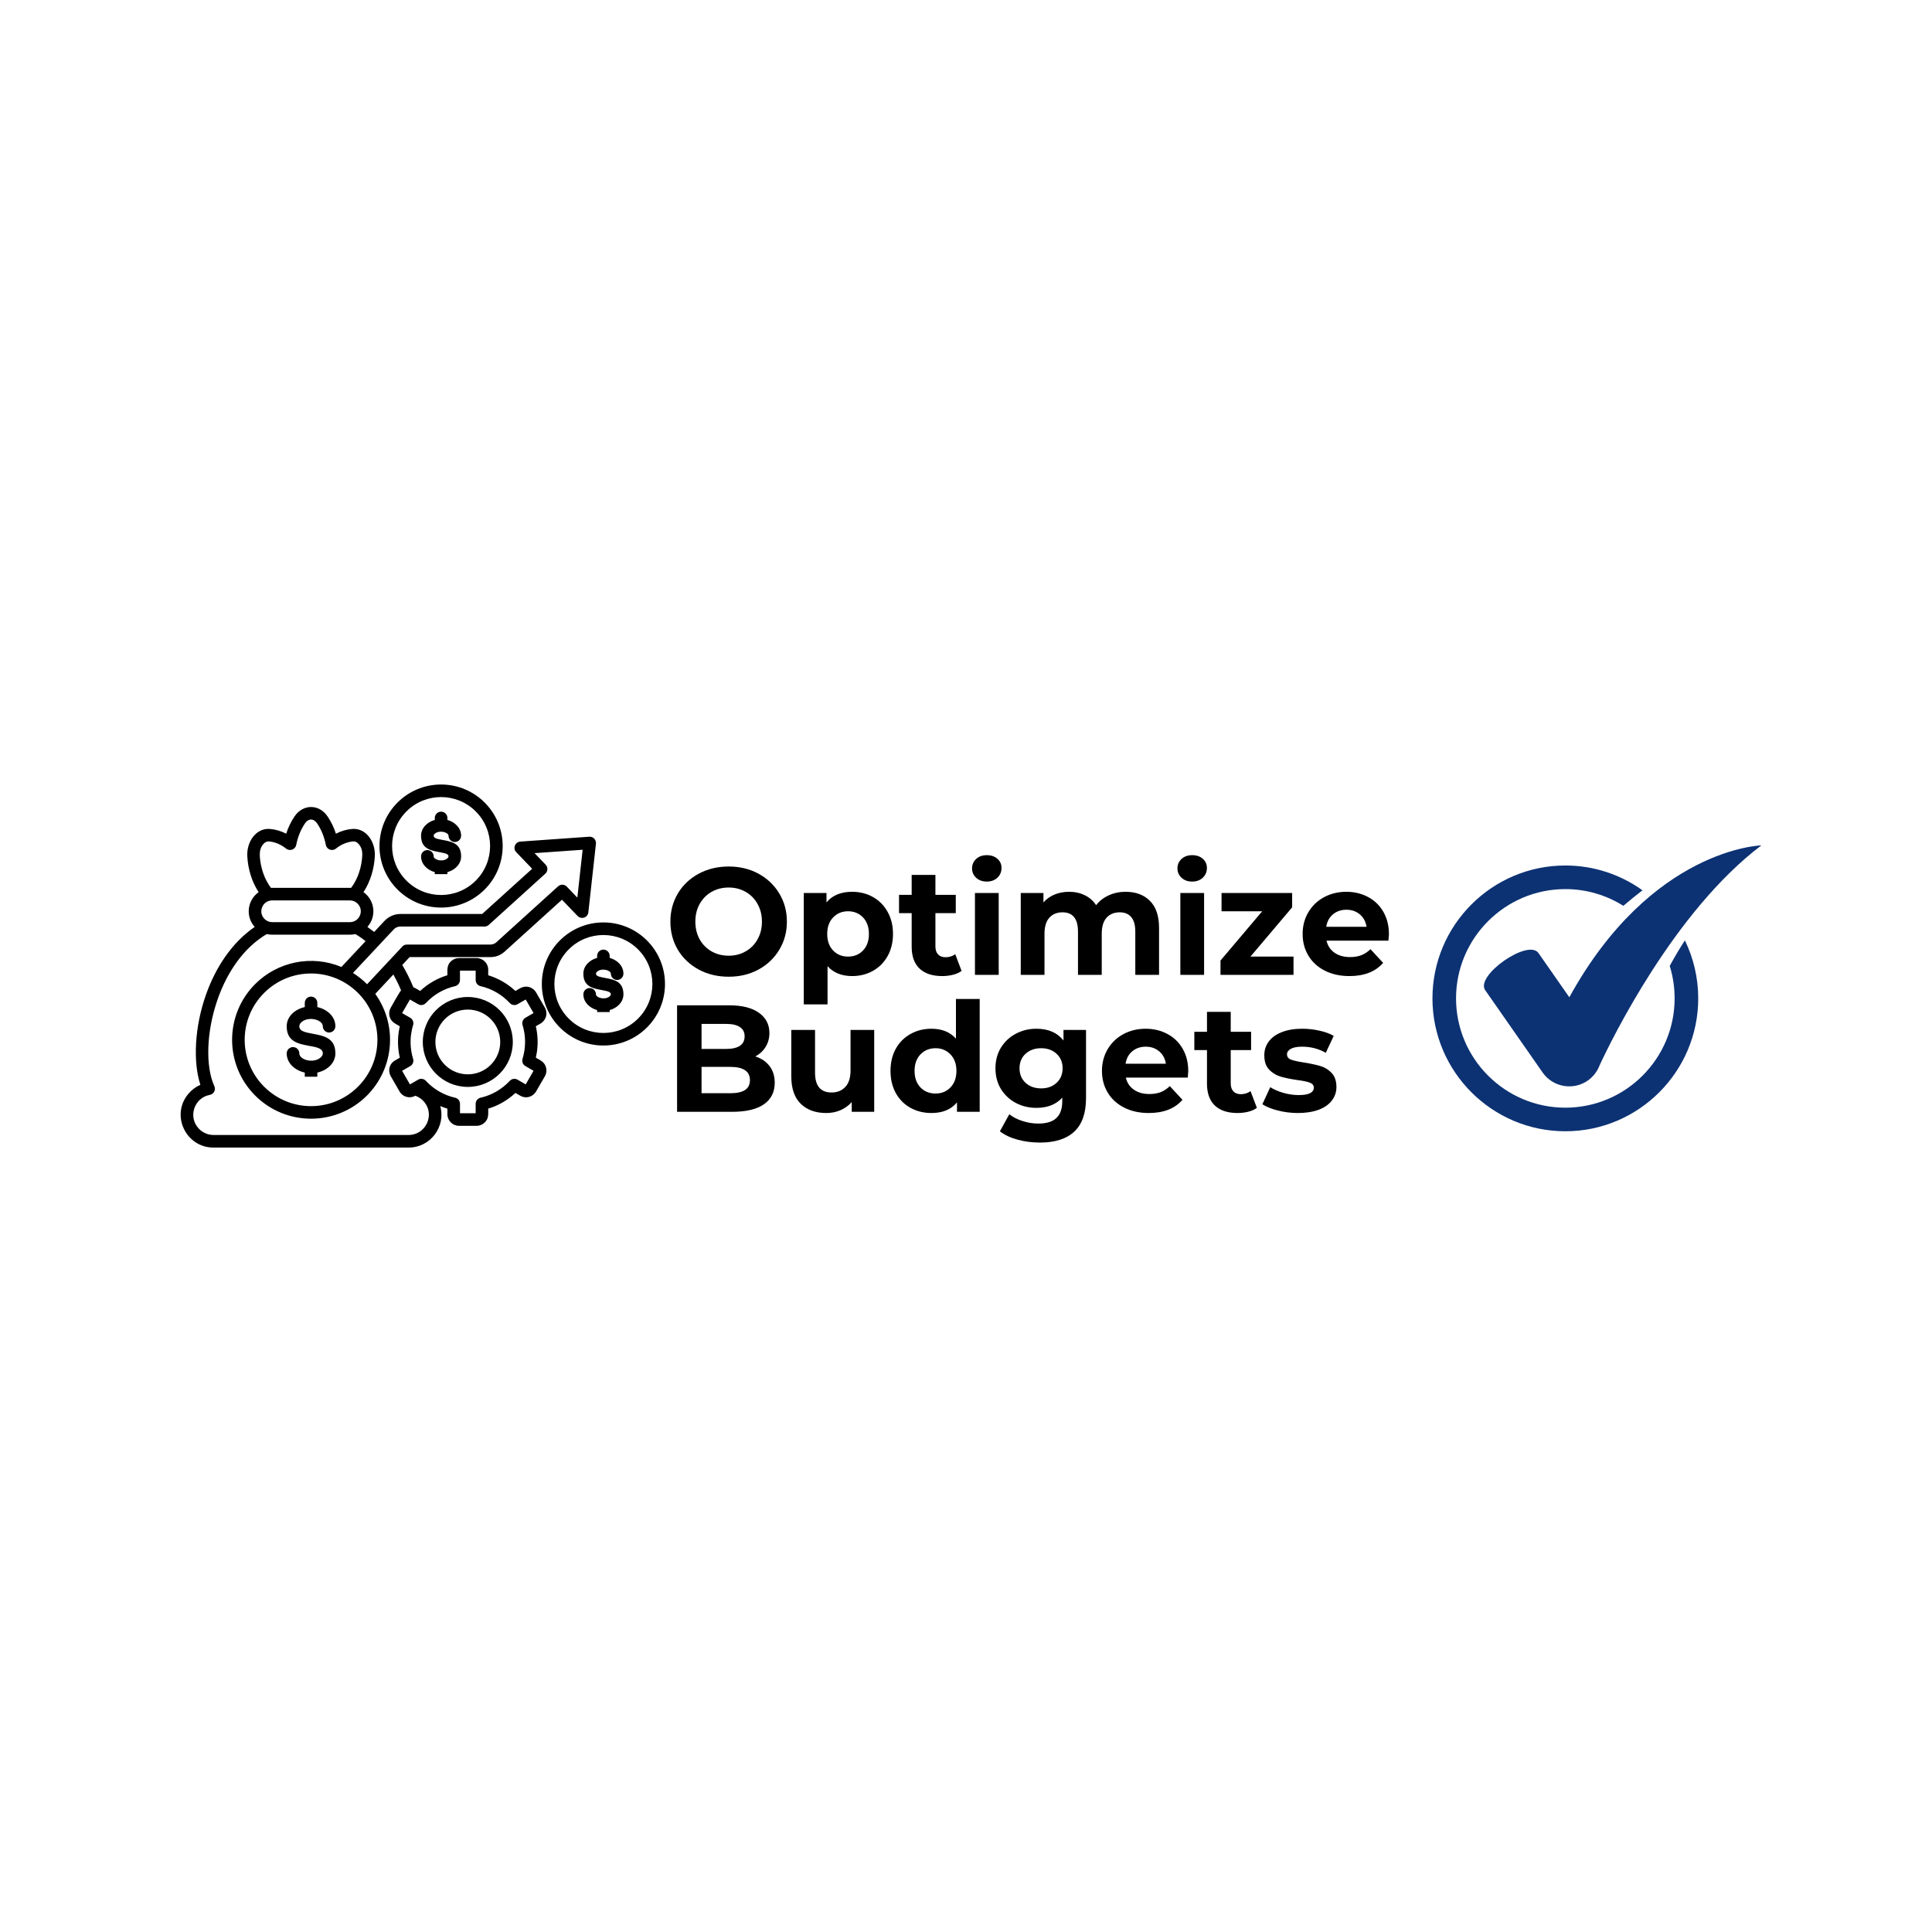 <svg xmlns="http://www.w3.org/2000/svg" xmlns:xlink="http://www.w3.org/1999/xlink" width="500" zoomAndPan="magnify" viewBox="0 0 375 375" height="500" preserveAspectRatio="xMidYMid meet" version="1.0"><defs><g/><clipPath id="607e5d9402"><path d="M 35 152.258 L 129.066 152.258 L 129.066 222.758 L 35 222.758 Z M 35 152.258 " clip-rule="nonzero"/></clipPath><clipPath id="c790e1d1f1"><path d="M 288 164.102 L 341.824 164.102 L 341.824 211 L 288 211 Z M 288 164.102 " clip-rule="nonzero"/></clipPath><clipPath id="782455426e"><path d="M 278.074 167 L 330 167 L 330 219.602 L 278.074 219.602 Z M 278.074 167 " clip-rule="nonzero"/></clipPath></defs><g clip-path="url(#607e5d9402)"><path fill="#000000" d="M 113.23 193 C 113.23 192.324 113.777 191.777 114.453 191.777 C 115.129 191.777 115.676 192.324 115.676 193 C 115.676 193.633 117.332 194.152 118.273 193.441 C 118.449 193.305 118.566 193.148 118.566 193 C 118.566 192.371 117.352 192.312 116.738 192.156 C 114.961 191.832 113.23 191.441 113.23 188.988 C 113.23 187.461 114.453 186.32 115.902 185.926 L 115.902 185.539 C 115.902 184.867 116.441 184.32 117.117 184.32 C 117.793 184.32 118.34 184.867 118.34 185.539 L 118.34 185.926 C 119.785 186.32 121.008 187.461 121.008 188.988 C 121.008 189.664 120.461 190.211 119.785 190.211 C 119.109 190.211 118.566 189.664 118.566 188.988 C 118.566 188.352 116.91 187.836 115.965 188.543 C 115.789 188.676 115.676 188.84 115.676 188.988 C 115.676 189.582 116.77 189.664 117.449 189.816 C 119.246 190.145 121.008 190.516 121.008 193 C 121.008 194.527 119.785 195.66 118.34 196.059 L 118.34 196.445 L 115.902 196.445 L 115.902 196.059 C 114.453 195.66 113.23 194.527 113.23 193 Z M 117.117 179.043 C 123.723 179.043 129.074 184.395 129.074 190.992 C 129.074 197.586 123.723 202.934 117.117 202.934 C 110.52 202.934 105.168 197.582 105.168 190.992 C 105.164 184.391 110.52 179.043 117.117 179.043 Z M 123.844 184.273 C 120.129 180.559 114.105 180.559 110.395 184.273 C 106.676 187.984 106.676 194 110.395 197.711 C 114.105 201.426 120.129 201.426 123.844 197.711 C 127.555 194 127.555 187.984 123.844 184.273 Z M 81.727 166.223 C 81.727 165.547 82.273 165 82.949 165 C 83.625 165 84.172 165.547 84.172 166.223 C 84.172 166.855 85.828 167.379 86.766 166.664 C 86.945 166.531 87.055 166.371 87.055 166.223 C 87.055 165.598 85.84 165.543 85.234 165.387 C 83.449 165.055 81.727 164.672 81.727 162.215 C 81.727 160.684 82.949 159.547 84.395 159.148 L 84.395 158.762 C 84.395 158.09 84.941 157.547 85.617 157.547 C 86.293 157.547 86.84 158.09 86.84 158.762 L 86.84 159.148 C 88.281 159.547 89.504 160.684 89.504 162.215 C 89.504 162.887 88.957 163.434 88.281 163.434 C 87.605 163.434 87.059 162.887 87.059 162.215 C 87.059 161.582 85.41 161.059 84.461 161.766 C 84.281 161.906 84.172 162.062 84.172 162.215 C 84.172 162.805 85.266 162.887 85.945 163.039 C 87.738 163.367 89.504 163.738 89.504 166.223 C 89.504 167.75 88.281 168.891 86.836 169.281 L 86.836 169.668 L 84.391 169.668 L 84.391 169.281 C 82.949 168.891 81.727 167.75 81.727 166.223 Z M 85.613 152.273 C 92.219 152.273 97.57 157.621 97.57 164.215 C 97.57 170.812 92.215 176.16 85.613 176.16 C 79.008 176.16 73.656 170.812 73.656 164.215 C 73.656 157.621 79.008 152.273 85.613 152.273 Z M 92.34 157.496 C 88.625 153.781 82.602 153.781 78.891 157.496 C 75.176 161.207 75.176 167.223 78.891 170.934 C 82.605 174.648 88.625 174.648 92.34 170.934 C 96.055 167.223 96.055 161.207 92.34 157.496 Z M 90.797 193.516 C 95.625 193.516 99.535 197.426 99.535 202.242 C 99.535 207.062 95.625 210.969 90.797 210.969 C 85.977 210.969 82.066 207.062 82.066 202.242 C 82.066 197.426 85.977 193.516 90.797 193.516 Z M 95.254 197.801 C 92.793 195.344 88.809 195.344 86.352 197.801 C 83.895 200.254 83.895 204.23 86.352 206.688 C 88.809 209.141 92.793 209.141 95.254 206.688 C 97.707 204.23 97.707 200.254 95.254 197.801 Z M 89.086 185.965 L 92.512 185.965 C 93.746 185.965 94.762 186.98 94.762 188.215 L 94.762 189.297 C 96.738 189.898 98.539 190.945 100.047 192.348 C 100.906 191.852 101.613 191.293 102.688 191.582 C 103.262 191.738 103.793 192.148 104.094 192.699 L 105.762 195.586 C 106.379 196.652 106.023 198.023 104.938 198.652 L 104.004 199.191 C 104.379 200.809 104.465 202.637 104.199 204.266 C 104.148 204.613 104.082 204.953 104.004 205.297 C 104.902 205.816 105.699 206.129 105.988 207.195 C 106.133 207.742 106.074 208.371 105.762 208.898 L 103.992 211.953 C 103.301 212.977 102.023 213.281 100.988 212.68 L 100.047 212.141 C 98.539 213.539 96.742 214.59 94.762 215.188 C 94.762 216.215 94.895 217.078 94.098 217.863 C 93.691 218.266 93.129 218.52 92.516 218.52 L 89.086 218.52 C 87.855 218.52 86.84 217.504 86.84 216.273 L 86.84 215.188 C 86.363 215.043 85.902 214.879 85.449 214.684 C 86.578 218.711 83.52 222.742 79.32 222.742 L 41.426 222.742 C 36.109 222.742 33.074 216.492 36.543 212.332 C 37.176 211.57 37.977 210.961 38.895 210.562 C 37.445 206.125 37.754 199.328 39.996 193.02 C 41.824 187.871 44.938 183 49.438 179.914 C 47.613 177.879 47.988 174.742 50.203 173.168 C 48.855 171.109 48.133 168.652 48 166.184 C 47.852 163.43 49.676 160.656 52.438 160.902 C 53.527 161 54.57 161.312 55.547 161.82 C 55.934 160.621 56.473 159.492 57.16 158.477 C 58.816 156.027 61.938 156.027 63.586 158.477 C 64.273 159.492 64.816 160.621 65.203 161.82 C 66.184 161.312 67.223 161 68.316 160.902 C 71.082 160.656 72.906 163.43 72.754 166.184 C 72.621 168.648 71.898 171.109 70.551 173.168 C 72.766 174.742 73.133 177.879 71.312 179.914 L 72.625 180.895 L 74.633 178.742 C 75.422 177.902 76.57 177.402 77.695 177.402 L 93.59 177.402 L 103.293 168.625 L 100.199 165.406 C 99.48 164.664 99.973 163.426 100.992 163.352 L 114.379 162.406 C 115.137 162.352 115.766 163 115.668 163.793 L 114.199 177.078 C 114.082 178.133 112.797 178.535 112.074 177.754 L 109.078 174.633 L 98.223 184.461 C 97.367 185.297 96.422 185.773 95.18 185.773 L 79.504 185.773 L 78.078 187.301 C 78.898 188.668 79.633 190.152 80.23 191.625 C 80.559 191.738 81.227 192.156 81.555 192.344 C 83.055 190.941 84.859 189.895 86.84 189.293 C 86.84 188.25 86.707 187.289 87.594 186.531 C 87.996 186.18 88.516 185.965 89.086 185.965 Z M 80.617 212.68 C 79.527 213.301 78.18 212.934 77.555 211.863 L 75.793 208.801 C 75.238 207.672 75.641 206.383 76.727 205.801 L 77.602 205.297 C 77.223 203.676 77.141 201.855 77.406 200.219 L 77.402 200.219 C 77.453 199.875 77.523 199.535 77.598 199.195 C 76.73 198.691 75.906 198.363 75.617 197.293 C 75.469 196.746 75.531 196.117 75.844 195.586 C 76.18 195.012 77.523 192.582 77.848 192.23 C 77.398 191.16 76.914 190.16 76.348 189.152 L 72.836 192.91 C 77.215 199.004 76.512 207.359 71.215 212.656 C 65.227 218.633 55.527 218.633 49.539 212.656 C 43.555 206.676 43.555 196.98 49.539 190.996 C 53.898 186.641 60.504 185.285 66.27 187.688 L 70.961 182.676 C 70.73 182.488 70.496 182.309 70.262 182.145 C 69.852 181.848 69.426 181.566 68.977 181.301 C 68.637 181.383 68.285 181.422 67.918 181.422 L 52.832 181.422 C 52.469 181.422 52.117 181.383 51.781 181.301 C 47.227 183.992 44.094 188.746 42.293 193.82 C 40.027 200.195 39.859 206.98 41.59 210.785 C 41.938 211.52 41.52 212.371 40.711 212.52 C 37.668 213.082 36.398 216.883 38.664 219.145 C 39.375 219.852 40.355 220.297 41.43 220.297 L 79.324 220.297 C 82.566 220.297 84.445 216.512 82.387 213.938 C 81.93 213.371 81.316 212.93 80.617 212.68 Z M 92.324 188.402 L 89.281 188.402 L 89.281 190.23 L 89.277 190.23 C 89.277 190.785 88.895 191.285 88.332 191.414 C 86.145 191.91 84.164 193.066 82.656 194.699 L 82.648 194.691 C 82.273 195.102 81.656 195.203 81.156 194.918 L 79.57 194.008 L 78.047 196.641 L 79.629 197.551 C 80.113 197.832 80.355 198.41 80.184 198.961 C 80.027 199.473 79.898 200.016 79.82 200.582 C 79.57 202.227 79.695 203.941 80.184 205.52 C 80.344 206.051 80.133 206.645 79.629 206.934 L 78.047 207.844 L 79.57 210.48 L 81.09 209.605 C 81.574 209.277 82.242 209.34 82.656 209.785 C 83.414 210.605 84.289 211.301 85.254 211.859 C 86.176 212.395 87.188 212.797 88.246 213.047 C 88.836 213.133 89.285 213.641 89.285 214.254 L 89.285 216.078 L 92.324 216.078 L 92.324 214.254 C 92.324 213.695 92.711 213.195 93.277 213.066 C 95.457 212.57 97.441 211.414 98.953 209.781 L 98.953 209.789 C 99.324 209.379 99.949 209.277 100.453 209.562 L 102.039 210.48 L 103.559 207.84 L 102.039 206.957 C 101.52 206.699 101.25 206.094 101.422 205.516 C 101.582 205.004 101.703 204.461 101.789 203.898 C 102.039 202.254 101.914 200.535 101.422 198.957 L 101.43 198.957 C 101.262 198.426 101.48 197.832 101.98 197.547 L 103.562 196.637 L 102.039 194.004 L 100.523 194.875 C 100.031 195.203 99.367 195.137 98.953 194.695 C 98.199 193.879 97.32 193.176 96.352 192.621 C 95.43 192.082 94.426 191.68 93.367 191.434 C 92.777 191.344 92.328 190.84 92.328 190.23 L 92.328 188.402 Z M 55.648 204.461 C 55.648 203.785 56.199 203.238 56.871 203.238 C 57.547 203.238 58.098 203.785 58.098 204.461 C 58.098 205.676 60.668 206.445 62.121 205.355 C 62.453 205.102 62.66 204.789 62.66 204.461 C 62.66 203.523 61.523 203.273 60.34 203.055 C 60.215 203.055 60.094 203.031 59.977 202.992 C 57.785 202.59 55.648 202.121 55.648 199.195 C 55.648 197.262 57.301 195.875 59.156 195.473 L 59.156 194.664 C 59.156 193.988 59.695 193.441 60.371 193.441 C 61.047 193.441 61.594 193.988 61.594 194.664 L 61.594 195.473 C 63.445 195.875 65.098 197.266 65.098 199.195 C 65.098 199.867 64.551 200.414 63.875 200.414 C 63.203 200.414 62.656 199.867 62.656 199.195 C 62.656 197.977 60.078 197.211 58.625 198.305 C 58.297 198.555 58.098 198.871 58.098 199.195 C 58.098 200.305 59.637 200.41 60.703 200.652 C 62.918 201.055 65.098 201.5 65.098 204.461 C 65.098 206.398 63.445 207.781 61.594 208.184 L 61.594 208.992 L 59.156 208.992 L 59.156 208.184 C 57.301 207.781 55.648 206.398 55.648 204.461 Z M 68.512 188.848 C 69.5 189.473 70.438 190.215 71.25 191.039 L 78.035 183.789 C 78.254 183.512 78.594 183.34 78.98 183.34 L 95.18 183.34 C 95.66 183.34 96.148 183.133 96.461 182.793 C 96.488 182.758 96.523 182.723 96.559 182.695 L 108.266 172.09 C 108.793 171.586 109.539 171.613 110.016 172.094 L 112.062 174.227 L 113.09 164.938 L 103.758 165.594 L 105.91 167.832 L 105.91 167.836 C 106.387 168.352 106.352 169.121 105.852 169.578 L 94.957 179.445 C 94.73 179.688 94.406 179.844 94.051 179.844 L 77.691 179.844 C 77.215 179.844 76.754 180.039 76.418 180.402 Z M 69.484 192.727 C 64.449 187.695 56.297 187.695 51.266 192.727 C 46.234 197.754 46.234 205.902 51.266 210.926 C 56.297 215.961 64.449 215.961 69.484 210.926 C 74.516 205.902 74.516 197.754 69.484 192.727 Z M 52.828 172.332 L 67.918 172.332 C 68 172.332 68.074 172.332 68.152 172.336 C 69.496 170.551 70.195 168.293 70.316 166.055 C 70.355 165.273 70.195 164.555 69.723 163.949 C 69.398 163.531 69.023 163.273 68.523 163.32 C 67.387 163.418 66.145 163.934 65.246 164.684 C 64.496 165.305 63.422 164.902 63.242 163.996 C 62.961 162.512 62.395 161.062 61.566 159.836 C 60.879 158.82 59.863 158.82 59.184 159.836 C 58.352 161.062 57.785 162.504 57.496 163.996 C 57.332 164.875 56.258 165.293 55.535 164.715 C 54.566 163.938 53.426 163.426 52.219 163.32 C 51.363 163.242 50.754 164.156 50.547 164.875 C 50.184 166.125 50.703 168.383 51.117 169.555 C 51.469 170.555 51.969 171.5 52.598 172.336 C 52.672 172.332 52.75 172.332 52.828 172.332 Z M 67.918 174.77 L 52.828 174.77 C 50.984 174.77 49.996 177.023 51.344 178.367 C 51.723 178.754 52.254 178.988 52.828 178.988 L 67.918 178.988 C 69.77 178.988 70.75 176.734 69.41 175.391 C 69.027 175.004 68.5 174.77 67.918 174.77 Z M 67.918 174.77 " fill-opacity="1" fill-rule="nonzero"/></g><g clip-path="url(#c790e1d1f1)"><path fill="#0c3273" d="M 304.605 193.57 L 298.613 184.984 C 296.633 182.145 286.293 189.355 288.277 192.195 L 299.422 208.172 C 301.402 211.016 305.352 211.719 308.195 209.734 C 309.004 209.172 309.633 208.445 310.082 207.637 L 310.086 207.637 C 310.086 207.637 310.102 207.605 310.113 207.582 C 310.254 207.316 310.383 207.043 310.488 206.766 C 312.781 201.828 324.922 176.895 341.883 164.086 C 341.883 164.086 320.527 164.625 304.605 193.57 Z M 304.605 193.57 " fill-opacity="1" fill-rule="nonzero"/></g><g clip-path="url(#782455426e)"><path fill="#0c3273" d="M 324.09 187.484 C 324.711 189.477 325.043 191.594 325.043 193.785 C 325.043 205.484 315.527 215 303.832 215 C 292.133 215 282.617 205.484 282.617 193.785 C 282.617 182.09 292.133 172.574 303.832 172.574 C 307.965 172.574 311.824 173.766 315.09 175.82 C 316.391 174.707 317.652 173.695 318.805 172.805 C 314.578 169.781 309.41 167.992 303.832 167.992 C 289.609 167.992 278.039 179.562 278.039 193.785 C 278.039 208.008 289.609 219.578 303.832 219.578 C 318.055 219.578 329.625 208.008 329.625 193.785 C 329.625 189.754 328.691 185.934 327.035 182.531 C 326.152 183.883 325.152 185.535 324.09 187.484 Z M 324.09 187.484 " fill-opacity="1" fill-rule="nonzero"/></g><g fill="#000000" fill-opacity="1"><g transform="translate(128.968, 189.221)"><g><path d="M 12.469 0.359 C 10.32 0.359 8.383 -0.102 6.656 -1.031 C 4.938 -1.957 3.586 -3.234 2.609 -4.859 C 1.641 -6.484 1.156 -8.305 1.156 -10.328 C 1.156 -12.359 1.641 -14.188 2.609 -15.812 C 3.586 -17.438 4.938 -18.711 6.656 -19.641 C 8.383 -20.566 10.32 -21.031 12.469 -21.031 C 14.613 -21.031 16.539 -20.566 18.25 -19.641 C 19.957 -18.711 21.301 -17.438 22.281 -15.812 C 23.27 -14.188 23.766 -12.359 23.766 -10.328 C 23.766 -8.305 23.27 -6.484 22.281 -4.859 C 21.301 -3.234 19.957 -1.957 18.25 -1.031 C 16.539 -0.102 14.613 0.359 12.469 0.359 Z M 12.469 -3.719 C 13.688 -3.719 14.785 -4 15.766 -4.562 C 16.754 -5.125 17.523 -5.906 18.078 -6.906 C 18.641 -7.914 18.922 -9.055 18.922 -10.328 C 18.922 -11.609 18.641 -12.75 18.078 -13.75 C 17.523 -14.758 16.754 -15.547 15.766 -16.109 C 14.785 -16.672 13.688 -16.953 12.469 -16.953 C 11.238 -16.953 10.129 -16.672 9.141 -16.109 C 8.16 -15.547 7.391 -14.758 6.828 -13.75 C 6.273 -12.75 6 -11.609 6 -10.328 C 6 -9.055 6.273 -7.914 6.828 -6.906 C 7.391 -5.906 8.16 -5.125 9.141 -4.562 C 10.129 -4 11.238 -3.719 12.469 -3.719 Z M 12.469 -3.719 "/></g></g></g><g fill="#000000" fill-opacity="1"><g transform="translate(153.891, 189.221)"><g><path d="M 11.516 -16.125 C 12.992 -16.125 14.336 -15.785 15.547 -15.109 C 16.754 -14.43 17.703 -13.473 18.391 -12.234 C 19.086 -11.004 19.438 -9.57 19.438 -7.938 C 19.438 -6.312 19.086 -4.879 18.391 -3.641 C 17.703 -2.41 16.754 -1.457 15.547 -0.781 C 14.336 -0.102 12.992 0.234 11.516 0.234 C 9.484 0.234 7.891 -0.406 6.734 -1.688 L 6.734 5.734 L 2.125 5.734 L 2.125 -15.891 L 6.531 -15.891 L 6.531 -14.062 C 7.664 -15.438 9.328 -16.125 11.516 -16.125 Z M 10.719 -3.547 C 11.895 -3.547 12.863 -3.941 13.625 -4.734 C 14.383 -5.535 14.766 -6.602 14.766 -7.938 C 14.766 -9.281 14.383 -10.348 13.625 -11.141 C 12.863 -11.941 11.895 -12.344 10.719 -12.344 C 9.539 -12.344 8.57 -11.941 7.812 -11.141 C 7.051 -10.348 6.672 -9.281 6.672 -7.938 C 6.672 -6.602 7.051 -5.535 7.812 -4.734 C 8.57 -3.941 9.539 -3.547 10.719 -3.547 Z M 10.719 -3.547 "/></g></g></g><g fill="#000000" fill-opacity="1"><g transform="translate(174.267, 189.221)"><g><path d="M 12.375 -0.766 C 11.914 -0.43 11.359 -0.18 10.703 -0.016 C 10.047 0.148 9.352 0.234 8.625 0.234 C 6.727 0.234 5.266 -0.242 4.234 -1.203 C 3.203 -2.172 2.688 -3.594 2.688 -5.469 L 2.688 -11.984 L 0.234 -11.984 L 0.234 -15.531 L 2.688 -15.531 L 2.688 -19.406 L 7.297 -19.406 L 7.297 -15.531 L 11.25 -15.531 L 11.25 -11.984 L 7.297 -11.984 L 7.297 -5.516 C 7.297 -4.848 7.469 -4.332 7.812 -3.969 C 8.156 -3.602 8.641 -3.422 9.266 -3.422 C 9.992 -3.422 10.617 -3.617 11.141 -4.016 Z M 12.375 -0.766 "/></g></g></g><g fill="#000000" fill-opacity="1"><g transform="translate(187.113, 189.221)"><g><path d="M 2.125 -15.891 L 6.734 -15.891 L 6.734 0 L 2.125 0 Z M 4.422 -18.109 C 3.578 -18.109 2.891 -18.352 2.359 -18.844 C 1.828 -19.332 1.562 -19.941 1.562 -20.672 C 1.562 -21.398 1.828 -22.008 2.359 -22.5 C 2.891 -22.988 3.578 -23.234 4.422 -23.234 C 5.266 -23.234 5.953 -23 6.484 -22.531 C 7.016 -22.062 7.281 -21.473 7.281 -20.766 C 7.281 -19.992 7.016 -19.359 6.484 -18.859 C 5.953 -18.359 5.266 -18.109 4.422 -18.109 Z M 4.422 -18.109 "/></g></g></g><g fill="#000000" fill-opacity="1"><g transform="translate(196.002, 189.221)"><g><path d="M 22.469 -16.125 C 24.457 -16.125 26.035 -15.535 27.203 -14.359 C 28.379 -13.191 28.969 -11.438 28.969 -9.094 L 28.969 0 L 24.359 0 L 24.359 -8.391 C 24.359 -9.648 24.098 -10.586 23.578 -11.203 C 23.055 -11.828 22.312 -12.141 21.344 -12.141 C 20.27 -12.141 19.414 -11.789 18.781 -11.094 C 18.156 -10.395 17.844 -9.352 17.844 -7.969 L 17.844 0 L 13.234 0 L 13.234 -8.391 C 13.234 -10.891 12.227 -12.141 10.219 -12.141 C 9.156 -12.141 8.305 -11.789 7.672 -11.094 C 7.047 -10.395 6.734 -9.352 6.734 -7.969 L 6.734 0 L 2.125 0 L 2.125 -15.891 L 6.531 -15.891 L 6.531 -14.062 C 7.113 -14.727 7.832 -15.238 8.688 -15.594 C 9.551 -15.945 10.492 -16.125 11.516 -16.125 C 12.641 -16.125 13.656 -15.898 14.562 -15.453 C 15.469 -15.016 16.195 -14.375 16.75 -13.531 C 17.395 -14.352 18.211 -14.988 19.203 -15.438 C 20.203 -15.895 21.289 -16.125 22.469 -16.125 Z M 22.469 -16.125 "/></g></g></g><g fill="#000000" fill-opacity="1"><g transform="translate(226.979, 189.221)"><g><path d="M 2.125 -15.891 L 6.734 -15.891 L 6.734 0 L 2.125 0 Z M 4.422 -18.109 C 3.578 -18.109 2.891 -18.352 2.359 -18.844 C 1.828 -19.332 1.562 -19.941 1.562 -20.672 C 1.562 -21.398 1.828 -22.008 2.359 -22.5 C 2.891 -22.988 3.578 -23.234 4.422 -23.234 C 5.266 -23.234 5.953 -23 6.484 -22.531 C 7.016 -22.062 7.281 -21.473 7.281 -20.766 C 7.281 -19.992 7.016 -19.359 6.484 -18.859 C 5.953 -18.359 5.266 -18.109 4.422 -18.109 Z M 4.422 -18.109 "/></g></g></g><g fill="#000000" fill-opacity="1"><g transform="translate(235.867, 189.221)"><g><path d="M 15.203 -3.547 L 15.203 0 L 1.031 0 L 1.031 -2.781 L 9.125 -12.344 L 1.234 -12.344 L 1.234 -15.891 L 14.938 -15.891 L 14.938 -13.109 L 6.844 -3.547 Z M 15.203 -3.547 "/></g></g></g><g fill="#000000" fill-opacity="1"><g transform="translate(251.902, 189.221)"><g><path d="M 17.688 -7.891 C 17.688 -7.828 17.656 -7.41 17.594 -6.641 L 5.578 -6.641 C 5.797 -5.66 6.305 -4.883 7.109 -4.312 C 7.922 -3.738 8.926 -3.453 10.125 -3.453 C 10.957 -3.453 11.691 -3.57 12.328 -3.812 C 12.961 -4.062 13.555 -4.453 14.109 -4.984 L 16.562 -2.328 C 15.07 -0.617 12.891 0.234 10.016 0.234 C 8.223 0.234 6.633 -0.113 5.25 -0.812 C 3.875 -1.508 2.812 -2.477 2.062 -3.719 C 1.312 -4.957 0.938 -6.363 0.938 -7.938 C 0.938 -9.5 1.305 -10.906 2.047 -12.156 C 2.785 -13.406 3.801 -14.379 5.094 -15.078 C 6.383 -15.773 7.828 -16.125 9.422 -16.125 C 10.973 -16.125 12.379 -15.785 13.641 -15.109 C 14.898 -14.441 15.891 -13.484 16.609 -12.234 C 17.328 -10.984 17.688 -9.535 17.688 -7.891 Z M 9.453 -12.641 C 8.41 -12.641 7.535 -12.344 6.828 -11.75 C 6.117 -11.164 5.68 -10.359 5.516 -9.328 L 13.344 -9.328 C 13.188 -10.336 12.754 -11.141 12.047 -11.734 C 11.336 -12.336 10.473 -12.641 9.453 -12.641 Z M 9.453 -12.641 "/></g></g></g><g fill="#000000" fill-opacity="1"><g transform="translate(128.968, 215.802)"><g><path d="M 17.625 -10.75 C 18.812 -10.375 19.738 -9.75 20.406 -8.875 C 21.07 -8 21.406 -6.922 21.406 -5.641 C 21.406 -3.828 20.703 -2.43 19.297 -1.453 C 17.891 -0.484 15.836 0 13.141 0 L 2.453 0 L 2.453 -20.672 L 12.547 -20.672 C 15.066 -20.672 17 -20.188 18.344 -19.219 C 19.695 -18.258 20.375 -16.953 20.375 -15.297 C 20.375 -14.297 20.129 -13.398 19.641 -12.609 C 19.16 -11.816 18.488 -11.195 17.625 -10.75 Z M 7.203 -17.062 L 7.203 -12.203 L 11.953 -12.203 C 13.141 -12.203 14.035 -12.406 14.641 -12.812 C 15.254 -13.227 15.562 -13.836 15.562 -14.641 C 15.562 -15.453 15.254 -16.055 14.641 -16.453 C 14.035 -16.859 13.141 -17.062 11.953 -17.062 Z M 12.781 -3.609 C 14.039 -3.609 14.988 -3.812 15.625 -4.219 C 16.27 -4.633 16.594 -5.273 16.594 -6.141 C 16.594 -7.859 15.32 -8.719 12.781 -8.719 L 7.203 -8.719 L 7.203 -3.609 Z M 12.781 -3.609 "/></g></g></g><g fill="#000000" fill-opacity="1"><g transform="translate(151.558, 215.802)"><g><path d="M 18.125 -15.891 L 18.125 0 L 13.766 0 L 13.766 -1.891 C 13.148 -1.203 12.422 -0.676 11.578 -0.312 C 10.734 0.051 9.816 0.234 8.828 0.234 C 6.742 0.234 5.086 -0.363 3.859 -1.562 C 2.641 -2.758 2.031 -4.539 2.031 -6.906 L 2.031 -15.891 L 6.641 -15.891 L 6.641 -7.594 C 6.641 -5.031 7.711 -3.75 9.859 -3.75 C 10.961 -3.75 11.848 -4.109 12.516 -4.828 C 13.191 -5.547 13.531 -6.613 13.531 -8.031 L 13.531 -15.891 Z M 18.125 -15.891 "/></g></g></g><g fill="#000000" fill-opacity="1"><g transform="translate(171.846, 215.802)"><g><path d="M 18.312 -21.906 L 18.312 0 L 13.906 0 L 13.906 -1.828 C 12.77 -0.453 11.117 0.234 8.953 0.234 C 7.453 0.234 6.098 -0.098 4.891 -0.766 C 3.68 -1.43 2.727 -2.383 2.031 -3.625 C 1.344 -4.875 1 -6.312 1 -7.938 C 1 -9.57 1.344 -11.008 2.031 -12.25 C 2.727 -13.488 3.68 -14.441 4.891 -15.109 C 6.098 -15.785 7.453 -16.125 8.953 -16.125 C 10.973 -16.125 12.555 -15.484 13.703 -14.203 L 13.703 -21.906 Z M 9.75 -3.547 C 10.906 -3.547 11.867 -3.941 12.641 -4.734 C 13.41 -5.535 13.797 -6.602 13.797 -7.938 C 13.797 -9.281 13.41 -10.348 12.641 -11.141 C 11.867 -11.941 10.906 -12.344 9.75 -12.344 C 8.562 -12.344 7.582 -11.941 6.812 -11.141 C 6.051 -10.348 5.672 -9.281 5.672 -7.938 C 5.672 -6.602 6.051 -5.535 6.812 -4.734 C 7.582 -3.941 8.562 -3.547 9.75 -3.547 Z M 9.75 -3.547 "/></g></g></g><g fill="#000000" fill-opacity="1"><g transform="translate(192.281, 215.802)"><g><path d="M 18.516 -15.891 L 18.516 -2.656 C 18.516 0.258 17.754 2.426 16.234 3.844 C 14.723 5.258 12.508 5.969 9.594 5.969 C 8.062 5.969 6.602 5.781 5.219 5.406 C 3.844 5.031 2.703 4.488 1.797 3.781 L 3.625 0.469 C 4.301 1.02 5.148 1.457 6.172 1.781 C 7.191 2.113 8.219 2.281 9.25 2.281 C 10.844 2.281 12.016 1.922 12.766 1.203 C 13.523 0.484 13.906 -0.602 13.906 -2.062 L 13.906 -2.75 C 12.707 -1.426 11.035 -0.766 8.891 -0.766 C 7.43 -0.766 6.098 -1.082 4.891 -1.719 C 3.68 -2.363 2.719 -3.266 2 -4.422 C 1.289 -5.586 0.938 -6.93 0.938 -8.453 C 0.938 -9.961 1.289 -11.297 2 -12.453 C 2.719 -13.617 3.68 -14.52 4.891 -15.156 C 6.098 -15.801 7.43 -16.125 8.891 -16.125 C 11.191 -16.125 12.941 -15.363 14.141 -13.844 L 14.141 -15.891 Z M 9.797 -4.547 C 11.023 -4.547 12.023 -4.906 12.797 -5.625 C 13.578 -6.344 13.969 -7.285 13.969 -8.453 C 13.969 -9.609 13.578 -10.547 12.797 -11.266 C 12.023 -11.984 11.023 -12.344 9.797 -12.344 C 8.578 -12.344 7.57 -11.984 6.781 -11.266 C 6 -10.547 5.609 -9.609 5.609 -8.453 C 5.609 -7.285 6 -6.344 6.781 -5.625 C 7.57 -4.906 8.578 -4.547 9.797 -4.547 Z M 9.797 -4.547 "/></g></g></g><g fill="#000000" fill-opacity="1"><g transform="translate(212.952, 215.802)"><g><path d="M 17.688 -7.891 C 17.688 -7.828 17.656 -7.41 17.594 -6.641 L 5.578 -6.641 C 5.797 -5.66 6.305 -4.883 7.109 -4.312 C 7.922 -3.738 8.926 -3.453 10.125 -3.453 C 10.957 -3.453 11.691 -3.57 12.328 -3.812 C 12.961 -4.062 13.555 -4.453 14.109 -4.984 L 16.562 -2.328 C 15.07 -0.617 12.891 0.234 10.016 0.234 C 8.223 0.234 6.633 -0.113 5.25 -0.812 C 3.875 -1.508 2.812 -2.477 2.062 -3.719 C 1.312 -4.957 0.938 -6.363 0.938 -7.938 C 0.938 -9.5 1.305 -10.906 2.047 -12.156 C 2.785 -13.406 3.801 -14.379 5.094 -15.078 C 6.383 -15.773 7.828 -16.125 9.422 -16.125 C 10.973 -16.125 12.379 -15.785 13.641 -15.109 C 14.898 -14.441 15.891 -13.484 16.609 -12.234 C 17.328 -10.984 17.688 -9.535 17.688 -7.891 Z M 9.453 -12.641 C 8.41 -12.641 7.535 -12.344 6.828 -11.75 C 6.117 -11.164 5.68 -10.359 5.516 -9.328 L 13.344 -9.328 C 13.188 -10.336 12.754 -11.141 12.047 -11.734 C 11.336 -12.336 10.473 -12.641 9.453 -12.641 Z M 9.453 -12.641 "/></g></g></g><g fill="#000000" fill-opacity="1"><g transform="translate(231.586, 215.802)"><g><path d="M 12.375 -0.766 C 11.914 -0.43 11.359 -0.18 10.703 -0.016 C 10.047 0.148 9.352 0.234 8.625 0.234 C 6.727 0.234 5.266 -0.242 4.234 -1.203 C 3.203 -2.172 2.688 -3.594 2.688 -5.469 L 2.688 -11.984 L 0.234 -11.984 L 0.234 -15.531 L 2.688 -15.531 L 2.688 -19.406 L 7.297 -19.406 L 7.297 -15.531 L 11.25 -15.531 L 11.25 -11.984 L 7.297 -11.984 L 7.297 -5.516 C 7.297 -4.848 7.469 -4.332 7.812 -3.969 C 8.156 -3.602 8.641 -3.422 9.266 -3.422 C 9.992 -3.422 10.617 -3.617 11.141 -4.016 Z M 12.375 -0.766 "/></g></g></g><g fill="#000000" fill-opacity="1"><g transform="translate(244.431, 215.802)"><g><path d="M 7.469 0.234 C 6.156 0.234 4.867 0.07 3.609 -0.25 C 2.348 -0.57 1.344 -0.977 0.594 -1.469 L 2.125 -4.781 C 2.832 -4.332 3.688 -3.961 4.688 -3.672 C 5.695 -3.391 6.688 -3.25 7.656 -3.25 C 9.602 -3.25 10.578 -3.734 10.578 -4.703 C 10.578 -5.148 10.312 -5.473 9.781 -5.672 C 9.25 -5.867 8.43 -6.035 7.328 -6.172 C 6.023 -6.367 4.945 -6.594 4.094 -6.844 C 3.25 -7.102 2.516 -7.555 1.891 -8.203 C 1.273 -8.859 0.969 -9.785 0.969 -10.984 C 0.969 -11.984 1.258 -12.875 1.844 -13.656 C 2.426 -14.438 3.27 -15.039 4.375 -15.469 C 5.488 -15.906 6.805 -16.125 8.328 -16.125 C 9.453 -16.125 10.566 -16 11.672 -15.75 C 12.785 -15.508 13.707 -15.172 14.438 -14.734 L 12.906 -11.453 C 11.508 -12.242 9.984 -12.641 8.328 -12.641 C 7.336 -12.641 6.598 -12.5 6.109 -12.219 C 5.617 -11.945 5.375 -11.594 5.375 -11.156 C 5.375 -10.664 5.641 -10.32 6.172 -10.125 C 6.703 -9.926 7.551 -9.738 8.719 -9.562 C 10.008 -9.352 11.066 -9.125 11.891 -8.875 C 12.723 -8.625 13.441 -8.176 14.047 -7.531 C 14.66 -6.883 14.969 -5.977 14.969 -4.812 C 14.969 -3.832 14.672 -2.957 14.078 -2.188 C 13.492 -1.414 12.633 -0.816 11.5 -0.391 C 10.363 0.023 9.02 0.234 7.469 0.234 Z M 7.469 0.234 "/></g></g></g><g fill="#000000" fill-opacity="1"><g transform="translate(260.116, 215.802)"><g/></g></g></svg>